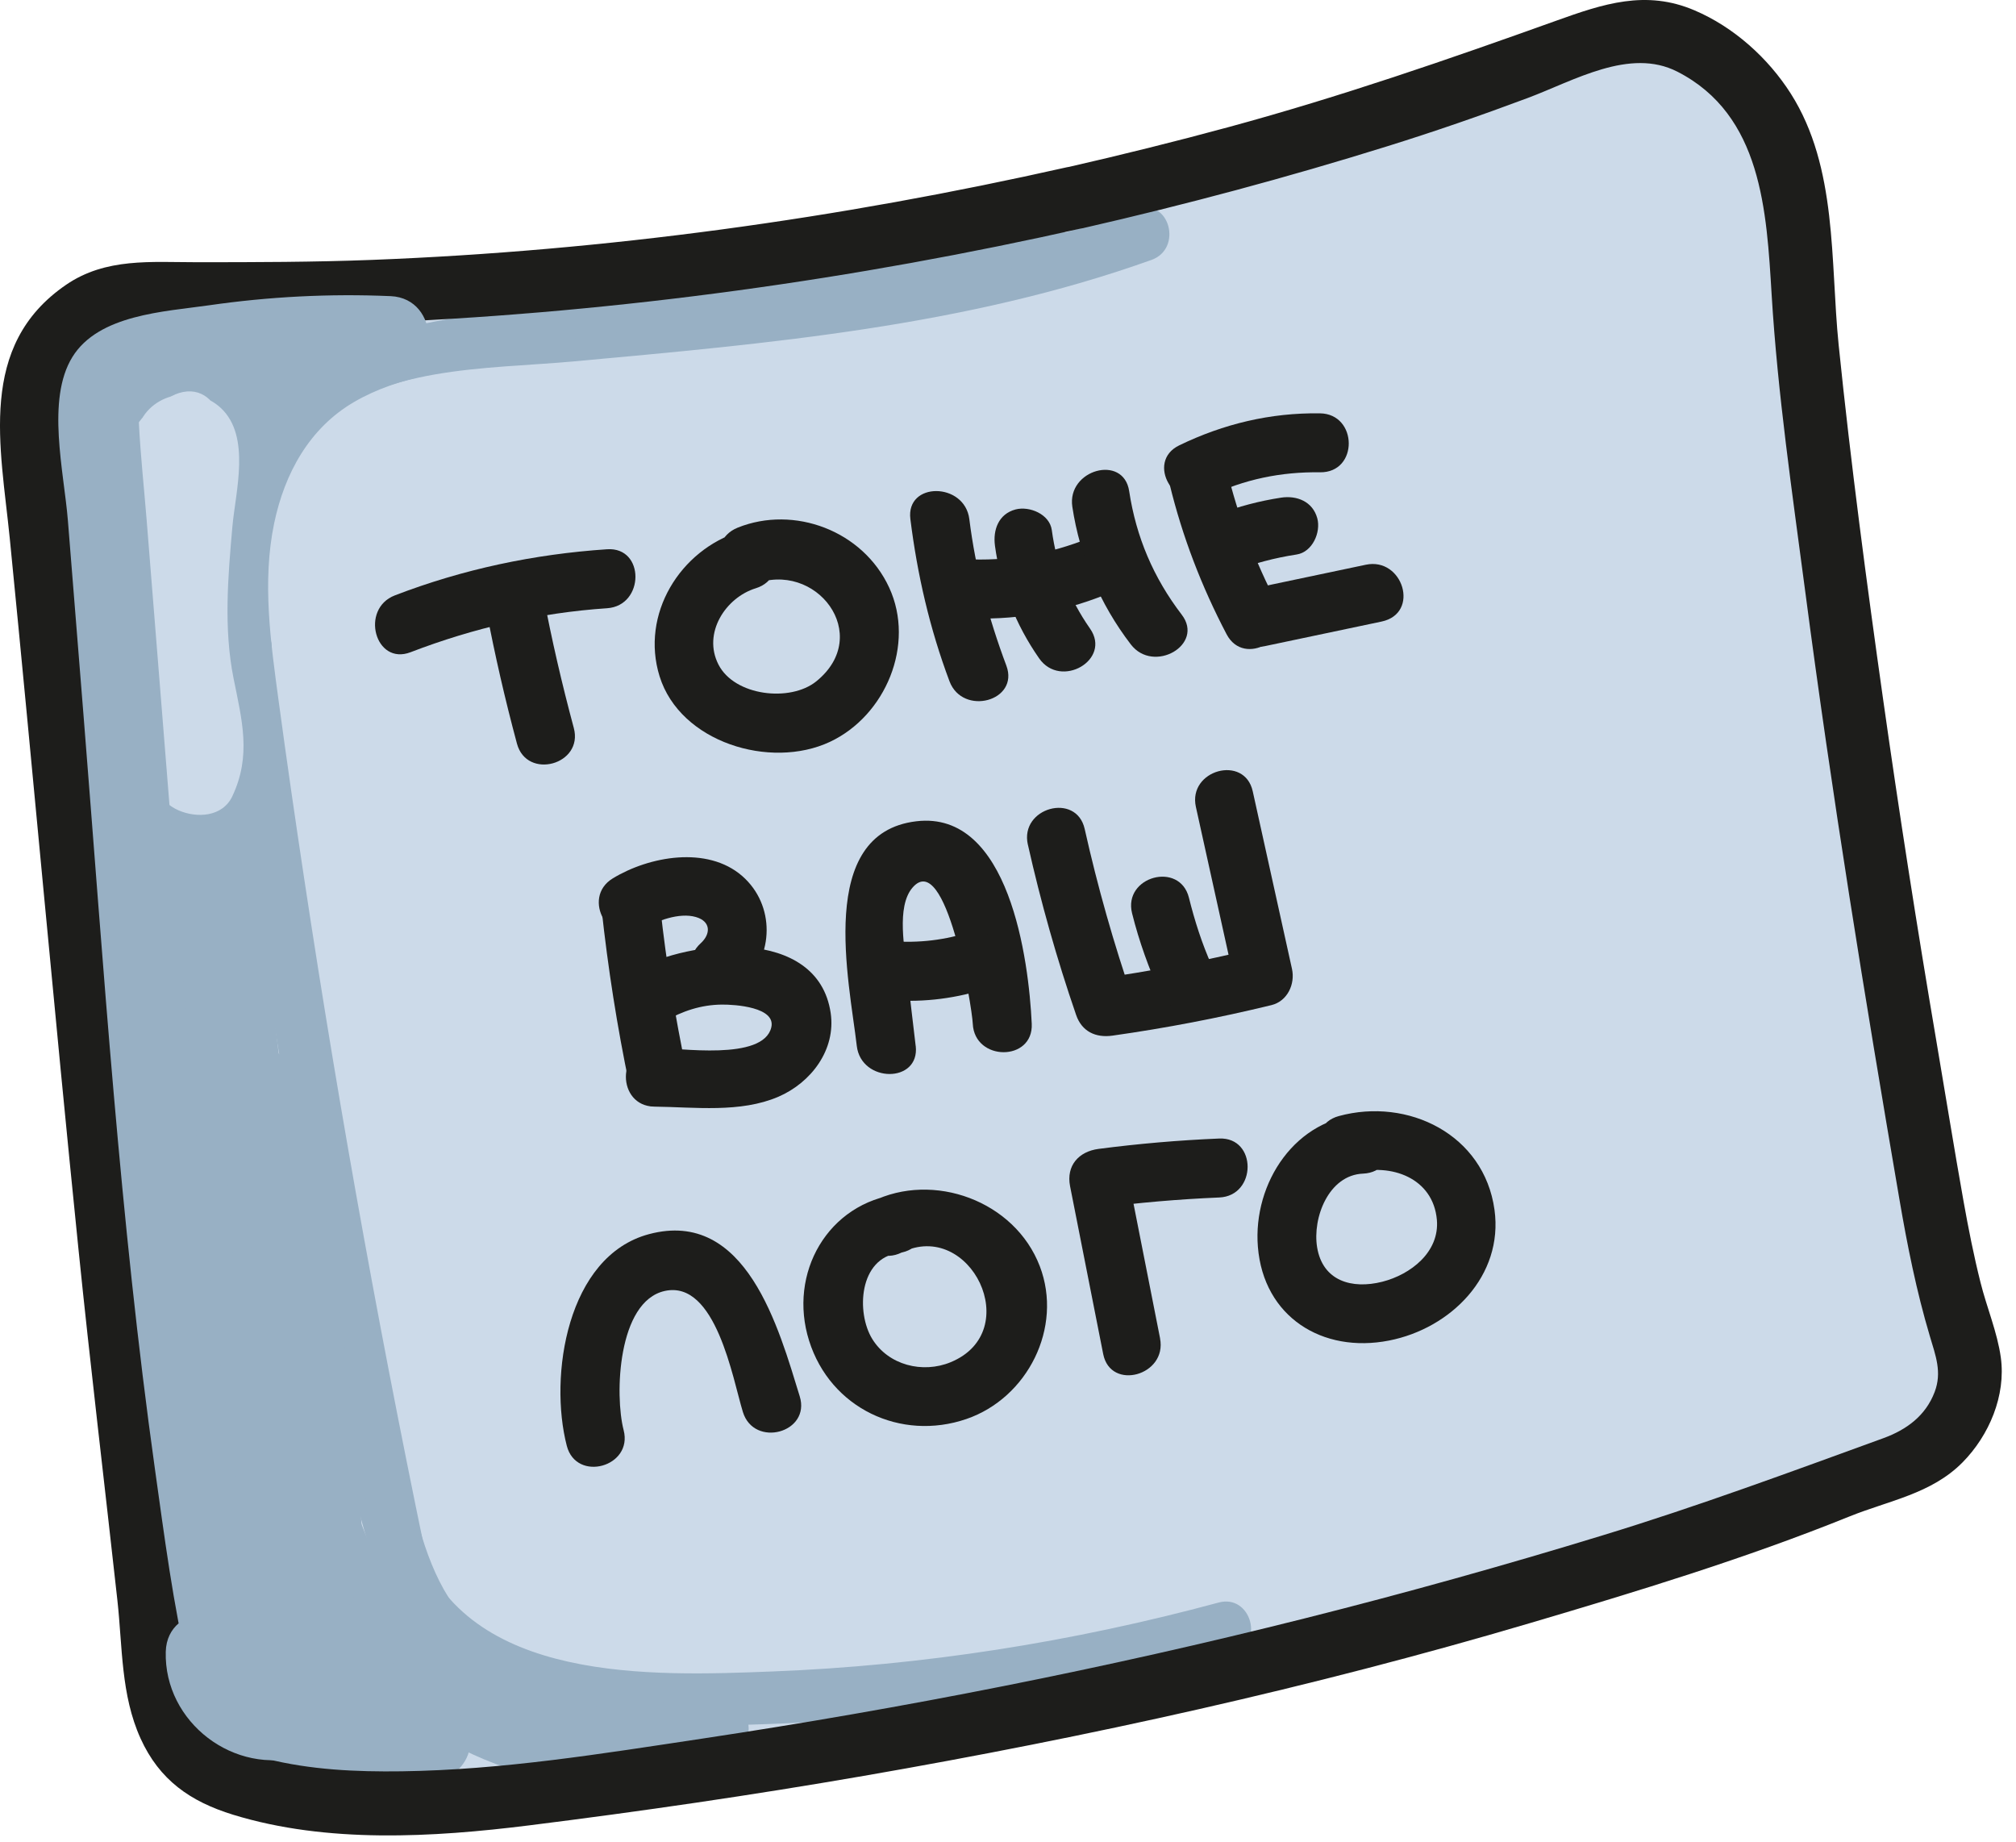 <?xml version="1.0" encoding="UTF-8"?> <svg xmlns="http://www.w3.org/2000/svg" width="104" height="95" viewBox="0 0 104 95" fill="none"><path d="M9.287 90.997C6.38 58.62 4.428 40.393 3.302 34.671C3.076 33.516 2.126 29.022 2.34 23.023C2.428 20.63 2.676 18.666 2.876 17.359C3.619 16.885 4.77 16.241 6.271 15.756C10.346 14.441 13.672 15.395 16.531 15.756C19.401 16.117 23.568 16.102 28.955 14.259C40.64 11.979 52.325 9.699 64.013 7.419C70.617 5.641 77.221 3.864 83.824 2.09C85.383 2.13 87.591 2.447 89.477 3.893C93.178 6.734 93.324 12.168 93.404 13.993C93.783 22.294 96.861 43.894 101.421 73.9C94.912 76.209 85.981 79.225 75.181 82.288C66.698 84.695 58.539 86.724 50.759 88.433C43.587 90.676 33.701 92.789 21.955 92.388C17.303 92.228 13.06 91.7 9.29 91.001L9.287 90.997Z" fill="#CCDAE9"></path><path d="M13.92 32.879C12.455 29.251 13.253 25 16.054 22.214C19.442 18.845 25.131 19.049 29.564 18.645C39.635 17.723 49.815 16.838 59.402 13.407C61.03 12.824 60.327 10.209 58.685 10.799C47.59 14.769 35.858 15.181 24.26 16.448C19.726 16.944 15.428 18.116 12.699 22.043C10.39 25.372 9.785 29.83 11.308 33.6C11.953 35.196 14.572 34.496 13.916 32.883L13.92 32.879Z" fill="#98B0C4"></path><path d="M53.662 10.977C45.572 11.666 37.61 13.243 29.666 14.856C27.961 15.202 28.682 17.81 30.383 17.464C38.09 15.898 45.812 14.346 53.662 13.68C55.385 13.534 55.399 10.828 53.662 10.974V10.977Z" fill="#98B0C4"></path><path d="M25.903 16.066C20.629 16.681 15.147 17.821 12.627 23.066C9.935 28.672 11.527 35.294 12.364 41.151C14.375 55.17 16.855 69.121 19.787 82.976C20.148 84.677 22.756 83.96 22.395 82.259C19.809 70.031 17.569 57.735 15.701 45.38C15.238 42.32 14.794 39.257 14.379 36.19C13.963 33.123 13.515 30.005 14.145 26.986C14.681 24.421 15.956 22.079 18.272 20.732C20.563 19.398 23.317 19.074 25.899 18.772C27.608 18.572 27.63 15.865 25.899 16.066H25.903Z" fill="#98B0C4"></path><path d="M18.932 80.347C21.605 87.915 30.052 89.074 37.049 88.994C46.009 88.888 54.937 87.606 63.584 85.271C65.263 84.819 64.549 82.208 62.866 82.663C55.341 84.696 47.63 85.916 39.839 86.218C33.658 86.459 24.089 86.841 21.543 79.629C20.968 77.997 18.352 78.7 18.935 80.347H18.932Z" fill="#98B0C4"></path><path d="M25.113 84.539C22.934 82.966 22.013 80.39 21.383 77.877C20.72 75.244 20.203 72.57 19.624 69.918C19.252 68.217 16.644 68.939 17.016 70.636C18.243 76.242 18.717 83.235 23.75 86.87C25.164 87.89 26.515 85.544 25.116 84.535L25.113 84.539Z" fill="#98B0C4"></path><path d="M36.156 87.274C30.791 89.179 25.003 87.467 21.31 83.177C17.482 78.729 17.285 72.891 16.615 67.34L12.63 67.879C13.399 71.051 14.167 74.22 14.939 77.393L18.851 76.314C16.101 66.892 14.473 57.203 13.657 47.43C13.264 42.681 13.045 37.916 12.965 33.152C12.9 29.149 12.794 24.472 15.406 21.147C16.615 19.606 15.544 17.26 13.431 17.756C11.428 18.226 8.569 18.375 7.003 19.854C5.549 21.223 5.56 23.598 5.611 25.438C5.753 30.457 6.533 35.527 7.108 40.513C8.285 50.69 9.705 60.842 11.355 70.953C11.774 73.524 15.686 72.432 15.267 69.875C13.829 61.067 12.568 52.231 11.501 43.369C10.987 39.086 10.518 34.798 10.088 30.508C9.877 28.399 9.581 26.261 9.669 24.137C9.72 22.884 9.898 22.76 11.115 22.469C12.244 22.2 13.377 21.937 14.51 21.671L12.536 18.28C9.749 21.832 8.98 26.06 8.897 30.489C8.798 35.665 9.097 40.881 9.487 46.039C10.288 56.635 11.956 67.179 14.936 77.393C15.668 79.902 19.467 78.857 18.848 76.314C18.079 73.142 17.311 69.973 16.538 66.8C16.014 64.633 12.273 65.03 12.554 67.34C13.391 74.253 13.832 81.082 18.804 86.451C23.426 91.445 30.777 93.477 37.234 91.186C39.679 90.319 38.626 86.397 36.156 87.274Z" fill="#98B0C4"></path><path d="M11.177 55.819C11.654 59.607 11.967 63.406 12.11 67.219C12.208 69.824 16.265 69.835 16.167 67.219C16.021 63.406 15.712 59.607 15.235 55.819C14.911 53.262 10.849 53.229 11.177 55.819Z" fill="#98B0C4"></path><path d="M12.506 61.843C13.115 65.081 13.621 68.338 13.989 71.612C14.171 73.226 14.32 74.839 14.444 76.457C14.499 77.181 15.111 80.077 14.594 80.529L17.781 80.94C16.375 77.877 15.074 74.777 13.876 71.627C13.049 69.456 10.121 69.846 9.891 72.166C9.563 75.484 10.514 78.66 11.472 81.8C11.975 83.446 12.514 85.125 12.714 86.845C12.882 88.276 12.503 89.941 13.49 91.146C14.47 92.345 16.214 92.465 17.639 92.716C19.063 92.968 20.589 93.011 21.51 91.671C23.386 88.946 19.5 85.311 17.733 83.61L14.863 86.48C16.907 88.302 19.048 89.999 21.277 91.591L23.324 88.087C21.609 87.274 20.134 87.482 18.658 88.662C17.77 89.369 17.992 90.793 18.658 91.532C19.788 92.785 21.776 92.796 22.898 91.525C24.621 89.573 21.762 86.692 20.028 88.655L21.529 88.662V91.532L21.277 91.591C23.652 92.713 25.455 89.606 23.324 88.087C21.376 86.695 19.518 85.206 17.73 83.61C15.792 81.884 12.962 84.656 14.859 86.48C15.664 87.253 16.437 88.061 17.099 88.961C17.289 89.219 17.475 89.485 17.646 89.758C17.992 90.476 18.447 90.177 19.012 88.862C18.873 88.706 18.032 88.673 17.813 88.629C17.515 88.571 17.212 88.513 16.914 88.455C16.535 88.32 16.513 88.382 16.845 88.64C16.724 88.367 16.837 87.752 16.819 87.442C16.75 86.368 16.575 85.289 16.346 84.237C15.46 80.204 13.526 76.387 13.945 72.169L9.96 72.709C11.283 76.183 12.721 79.611 14.273 82.991C14.852 84.255 16.571 84.182 17.46 83.403C18.709 82.302 18.76 80.787 18.68 79.236C18.575 77.152 18.4 75.072 18.192 73C17.777 68.899 17.176 64.819 16.418 60.769C15.938 58.205 12.026 59.29 12.506 61.847V61.843Z" fill="#98B0C4"></path><path d="M9.014 20.36C5.229 21.952 5.79 27.055 5.998 30.475C6.125 32.602 6.417 34.729 6.861 36.809C7.207 38.423 7.469 41.041 9.21 41.799C10.143 42.207 11.476 42.152 11.986 41.071C12.976 38.969 12.485 37.166 12.048 34.988C11.534 32.416 11.76 29.75 11.989 27.16C12.15 25.354 12.947 22.52 11.407 21.059C9.982 19.708 7.462 20.349 7.054 22.309C6.522 24.858 10.431 25.947 10.966 23.387L11.028 23.099L10.095 24.312C8.689 23.263 8.048 23.314 8.179 24.465L8.121 25.139C8.063 25.813 7.994 26.486 7.932 27.16C7.801 28.617 7.684 30.074 7.688 31.538C7.688 32.839 7.797 34.125 8.012 35.407C8.172 36.365 8.926 38.077 8.482 39.02L11.257 38.291C11.618 38.944 11.647 38.871 11.348 38.069L11.17 37.403C10.995 36.736 10.838 36.066 10.704 35.389C10.416 33.99 10.216 32.58 10.103 31.156C9.99 29.732 9.961 28.402 9.997 27.026C10.012 26.454 10.026 25.875 10.084 25.306C10.124 24.913 10.503 24.093 10.092 24.265C12.463 23.267 11.421 19.34 9.014 20.353V20.36Z" fill="#CCDAE9"></path><path d="M32.172 73.771C31.702 71.961 31.863 67.135 34.288 66.592C36.929 66.002 37.8 71.13 38.324 72.835C38.9 74.7 41.836 73.906 41.256 72.026C40.182 68.544 38.503 62.319 33.48 63.66C29.244 64.789 28.308 70.992 29.24 74.58C29.732 76.474 32.664 75.669 32.172 73.771Z" fill="#1D1D1B"></path><path d="M46.37 61.591C42.709 62.043 40.64 65.674 41.74 69.16C42.84 72.646 46.471 74.354 49.852 73.196C53.01 72.114 54.849 68.475 53.64 65.314C52.35 61.941 48.147 60.414 44.982 61.981C43.226 62.848 44.767 65.47 46.515 64.607C50.048 62.862 52.904 68.675 49.039 70.267C47.597 70.861 45.83 70.42 44.996 69.065C44.162 67.71 44.304 64.887 46.37 64.632C48.285 64.396 48.311 61.35 46.37 61.591Z" fill="#1D1D1B"></path><path d="M59.846 69.04C59.278 66.155 58.706 63.266 58.138 60.382L56.67 62.305C58.739 62.035 60.812 61.857 62.895 61.769C64.844 61.689 64.855 58.648 62.895 58.728C60.812 58.815 58.739 58.994 56.67 59.263C55.65 59.398 54.995 60.123 55.202 61.187C55.771 64.071 56.343 66.96 56.911 69.845C57.289 71.764 60.222 70.952 59.843 69.036L59.846 69.04Z" fill="#1D1D1B"></path><path d="M70.322 57.493C66.851 57.628 64.625 61.015 64.891 64.315C65.183 67.921 68.209 69.823 71.655 69.149C74.842 68.526 77.567 65.809 77.097 62.403C76.561 58.52 72.635 56.594 69.062 57.57C67.175 58.087 67.976 61.019 69.87 60.502C71.764 59.985 73.935 60.76 74.125 62.924C74.267 64.585 72.773 65.743 71.309 66.115C69.739 66.512 68.235 66.078 67.947 64.341C67.696 62.815 68.544 60.608 70.318 60.538C72.267 60.462 72.278 57.42 70.318 57.497L70.322 57.493Z" fill="#1D1D1B"></path><path d="M25.091 31.486C25.532 33.8 26.057 36.087 26.669 38.36C27.178 40.246 30.11 39.445 29.601 37.551C28.989 35.278 28.46 32.991 28.023 30.678C27.659 28.758 24.727 29.571 25.091 31.486Z" fill="#1D1D1B"></path><path d="M21.179 33.643C24.453 32.386 27.819 31.61 31.319 31.374C33.261 31.242 33.275 28.201 31.319 28.332C27.553 28.584 23.896 29.356 20.37 30.711C18.564 31.406 19.347 34.346 21.179 33.643Z" fill="#1D1D1B"></path><path d="M38.178 27.411C35.082 28.365 33.032 31.683 34.026 34.885C35.086 38.294 39.737 39.704 42.808 38.269C45.685 36.921 47.226 33.249 45.871 30.31C44.516 27.371 40.965 26.048 38.054 27.218C36.262 27.939 37.045 30.882 38.863 30.15C42.09 28.853 45.073 32.754 42.108 35.147C40.768 36.229 37.894 35.905 37.064 34.28C36.233 32.656 37.435 30.82 38.991 30.343C40.855 29.767 40.061 26.831 38.182 27.411H38.178Z" fill="#1D1D1B"></path><path d="M46.964 26.777C47.324 29.654 47.962 32.423 48.981 35.14C49.663 36.954 52.602 36.167 51.914 34.331C50.996 31.887 50.329 29.37 50.005 26.777C49.765 24.861 46.72 24.836 46.964 26.777Z" fill="#1D1D1B"></path><path d="M49.71 31.88C52.219 32.018 54.685 31.621 57.02 30.678C58.812 29.953 58.029 27.01 56.212 27.746C54.106 28.598 51.979 28.962 49.71 28.839C47.754 28.733 47.761 31.771 49.71 31.88Z" fill="#1D1D1B"></path><path d="M55.319 26.143C55.712 28.733 56.743 31.162 58.335 33.239C59.508 34.772 62.152 33.257 60.961 31.705C59.504 29.8 58.612 27.706 58.251 25.334C57.96 23.408 55.028 24.227 55.319 26.143Z" fill="#1D1D1B"></path><path d="M51.327 28.15C51.611 30.244 52.398 32.23 53.607 33.96C54.718 35.555 57.355 34.036 56.233 32.426C55.148 30.871 54.514 29.217 54.259 27.341C54.146 26.522 53.108 26.092 52.391 26.278C51.509 26.511 51.218 27.338 51.327 28.146V28.15Z" fill="#1D1D1B"></path><path d="M60.342 24.992C60.998 27.688 61.989 30.263 63.278 32.718C64.189 34.452 66.815 32.914 65.904 31.184C64.731 28.955 63.872 26.635 63.274 24.187C62.812 22.286 59.88 23.091 60.342 24.996V24.992Z" fill="#1D1D1B"></path><path d="M62.367 25.601C64.174 24.723 66.09 24.333 68.093 24.362C70.096 24.391 70.052 21.346 68.093 21.321C65.543 21.284 63.121 21.863 60.83 22.974C59.071 23.83 60.611 26.453 62.364 25.601H62.367Z" fill="#1D1D1B"></path><path d="M63.627 29.461C64.687 29.061 65.769 28.773 66.891 28.602C67.703 28.478 68.151 27.458 67.955 26.733C67.718 25.866 66.898 25.546 66.086 25.67C64.968 25.841 63.882 26.129 62.822 26.529C62.054 26.821 61.529 27.553 61.759 28.398C61.959 29.134 62.859 29.753 63.627 29.461Z" fill="#1D1D1B"></path><path d="M65.233 33.333C67.244 32.911 69.258 32.485 71.269 32.062C73.279 31.64 72.373 28.726 70.46 29.13C68.45 29.552 66.435 29.979 64.425 30.401C62.414 30.824 63.321 33.737 65.233 33.333Z" fill="#1D1D1B"></path><path d="M31.032 46.876C31.363 49.932 31.837 52.962 32.467 55.971C32.867 57.883 35.8 57.074 35.399 55.162C34.824 52.419 34.376 49.662 34.069 46.876C33.858 44.953 30.817 44.931 31.028 46.876H31.032Z" fill="#1D1D1B"></path><path d="M33.144 47.936C33.862 47.498 35.042 47.054 35.898 47.302C36.674 47.524 36.678 48.172 36.146 48.657C34.696 49.975 36.852 52.121 38.295 50.806C39.945 49.305 39.992 46.675 38.288 45.186C36.484 43.616 33.483 44.169 31.611 45.309C29.943 46.326 31.469 48.956 33.144 47.936Z" fill="#1D1D1B"></path><path d="M34.281 52.682C35.206 52.15 36.164 51.829 37.239 51.819C37.912 51.811 40.043 51.95 39.788 52.999C39.366 54.736 35.024 54.059 33.757 54.04C31.8 54.015 31.797 57.056 33.757 57.082C35.84 57.107 38.193 57.417 40.156 56.572C41.839 55.847 43.132 54.15 42.852 52.248C42.185 47.754 35.545 48.449 32.748 50.056C31.05 51.028 32.58 53.658 34.281 52.682Z" fill="#1D1D1B"></path><path d="M47.237 53.949C47.091 52.693 46.934 51.44 46.807 50.183C46.687 49.007 46.22 46.774 47.076 45.783C48.799 43.791 50.14 51.873 50.183 52.809C50.274 54.758 53.316 54.769 53.225 52.809C53.072 49.509 52.066 41.795 47.273 42.363C42.083 42.975 43.816 50.627 44.199 53.949C44.421 55.872 47.462 55.894 47.24 53.949H47.237Z" fill="#1D1D1B"></path><path d="M45.685 51.563C47.379 51.731 49.08 51.549 50.708 51.05C52.576 50.482 51.779 47.546 49.899 48.118C48.504 48.544 47.135 48.664 45.685 48.522C44.865 48.442 44.166 49.28 44.166 50.041C44.166 50.93 44.865 51.48 45.685 51.56V51.563Z" fill="#1D1D1B"></path><path d="M53.024 43.561C53.694 46.541 54.521 49.469 55.516 52.358C55.811 53.21 56.525 53.541 57.384 53.421C60.145 53.031 62.877 52.507 65.587 51.847C66.414 51.647 66.822 50.762 66.65 49.979C65.977 46.923 65.303 43.871 64.625 40.815C64.203 38.906 61.271 39.715 61.693 41.623C62.367 44.679 63.041 47.732 63.718 50.788L64.782 48.919C62.072 49.578 59.34 50.103 56.579 50.493L58.448 51.556C57.453 48.668 56.623 45.739 55.956 42.76C55.527 40.851 52.594 41.66 53.024 43.568V43.561Z" fill="#1D1D1B"></path><path d="M58.401 47.112C58.765 48.573 59.275 49.968 59.887 51.341C60.222 52.092 61.315 52.27 61.967 51.888C62.739 51.436 62.848 50.558 62.513 49.808C62.007 48.679 61.632 47.502 61.333 46.304C60.859 44.406 57.927 45.211 58.401 47.112Z" fill="#1D1D1B"></path><path d="M55.891 11.763C61.165 10.557 66.392 9.159 71.553 7.549C73.997 6.788 76.409 5.953 78.805 5.057C81.202 4.161 84.072 2.442 86.527 3.695C90.898 5.928 91.131 10.9 91.394 15.194C91.703 20.304 92.457 25.415 93.124 30.488C94.5 40.979 96.194 51.418 97.983 61.846C98.391 64.232 98.864 66.603 99.556 68.923C99.855 69.932 100.19 70.781 99.804 71.8C99.338 73.032 98.35 73.749 97.163 74.183C92.359 75.931 87.594 77.694 82.695 79.191C72.515 82.309 62.218 84.899 51.775 86.971C46.607 87.998 41.413 88.901 36.204 89.685C30.995 90.468 25.914 91.295 20.724 91.368C18.385 91.4 16.014 91.295 13.734 90.719C12.645 90.446 11.399 90.158 10.678 89.229C9.899 88.228 9.655 86.814 9.542 85.594C9.046 80.32 8.402 75.061 7.844 69.79C6.675 58.79 5.67 47.772 4.617 36.761C4.319 33.65 4.02 30.536 3.71 27.425C3.463 24.941 2.428 21.514 3.656 19.175C5.142 16.341 7.757 16.779 10.514 16.775C13.647 16.775 16.779 16.76 19.908 16.622C32.019 16.09 44.079 14.418 55.902 11.756C57.938 11.297 57.078 8.168 55.039 8.627C43.259 11.279 31.254 12.94 19.187 13.406C16.178 13.522 13.166 13.526 10.154 13.526C7.79 13.526 5.455 13.289 3.412 14.688C-1.189 17.835 0.035 23.047 0.505 27.782C1.714 39.988 2.8 52.205 4.045 64.406C4.661 70.46 5.389 76.499 6.056 82.549C6.322 84.953 6.231 87.423 7.251 89.674C8.223 91.816 9.811 92.926 12.026 93.608C16.87 95.097 22.33 94.777 27.295 94.157C33.068 93.436 38.823 92.595 44.556 91.604C56.139 89.597 67.66 87.055 78.933 83.722C84.491 82.079 90.024 80.397 95.4 78.226C97.444 77.399 99.633 77.06 101.243 75.432C102.616 74.041 103.486 71.986 103.217 70.023C103.035 68.715 102.492 67.444 102.171 66.159C101.822 64.771 101.545 63.368 101.293 61.959C100.802 59.209 100.361 56.448 99.891 53.694C98.893 47.826 97.975 41.944 97.141 36.047C96.307 30.15 95.473 23.878 94.85 17.777C94.413 13.471 94.803 8.645 92.384 4.832C91.211 2.985 89.434 1.393 87.416 0.534C84.903 -0.541 82.703 0.198 80.259 1.076C74.682 3.076 69.135 4.992 63.413 6.547C60.637 7.301 57.843 7.993 55.039 8.634C53.003 9.1 53.866 12.229 55.902 11.763H55.891Z" fill="#1D1D1B"></path><path d="M20.137 15.275C16.997 15.14 13.879 15.301 10.773 15.749C8.489 16.077 5.083 16.222 3.732 18.419C2.38 20.615 3.298 24.323 3.502 26.847C3.772 30.205 4.041 33.567 4.311 36.926C5.349 49.889 6.187 62.896 7.993 75.783C8.481 79.254 8.933 82.794 9.738 86.207C10.39 88.968 12.499 91.43 15.588 90.574L14.509 86.662C13.49 86.968 12.579 86.258 12.608 85.198C12.677 82.587 8.62 82.587 8.551 85.198C8.452 88.841 12.102 91.623 15.591 90.574C18.086 89.824 17.041 85.96 14.513 86.662C13.391 86.976 11.21 69.23 11.013 67.453C10.266 60.707 9.734 53.939 9.195 47.175C8.653 40.401 8.11 33.626 7.567 26.847C7.432 25.164 7.247 23.478 7.163 21.791C7.119 20.884 6.97 20.692 7.848 20.411C8.474 20.211 9.199 20.112 9.847 19.992C13.246 19.355 16.699 19.183 20.148 19.333C22.76 19.446 22.752 15.388 20.148 15.275H20.137Z" fill="#98B0C4"></path></svg> 
